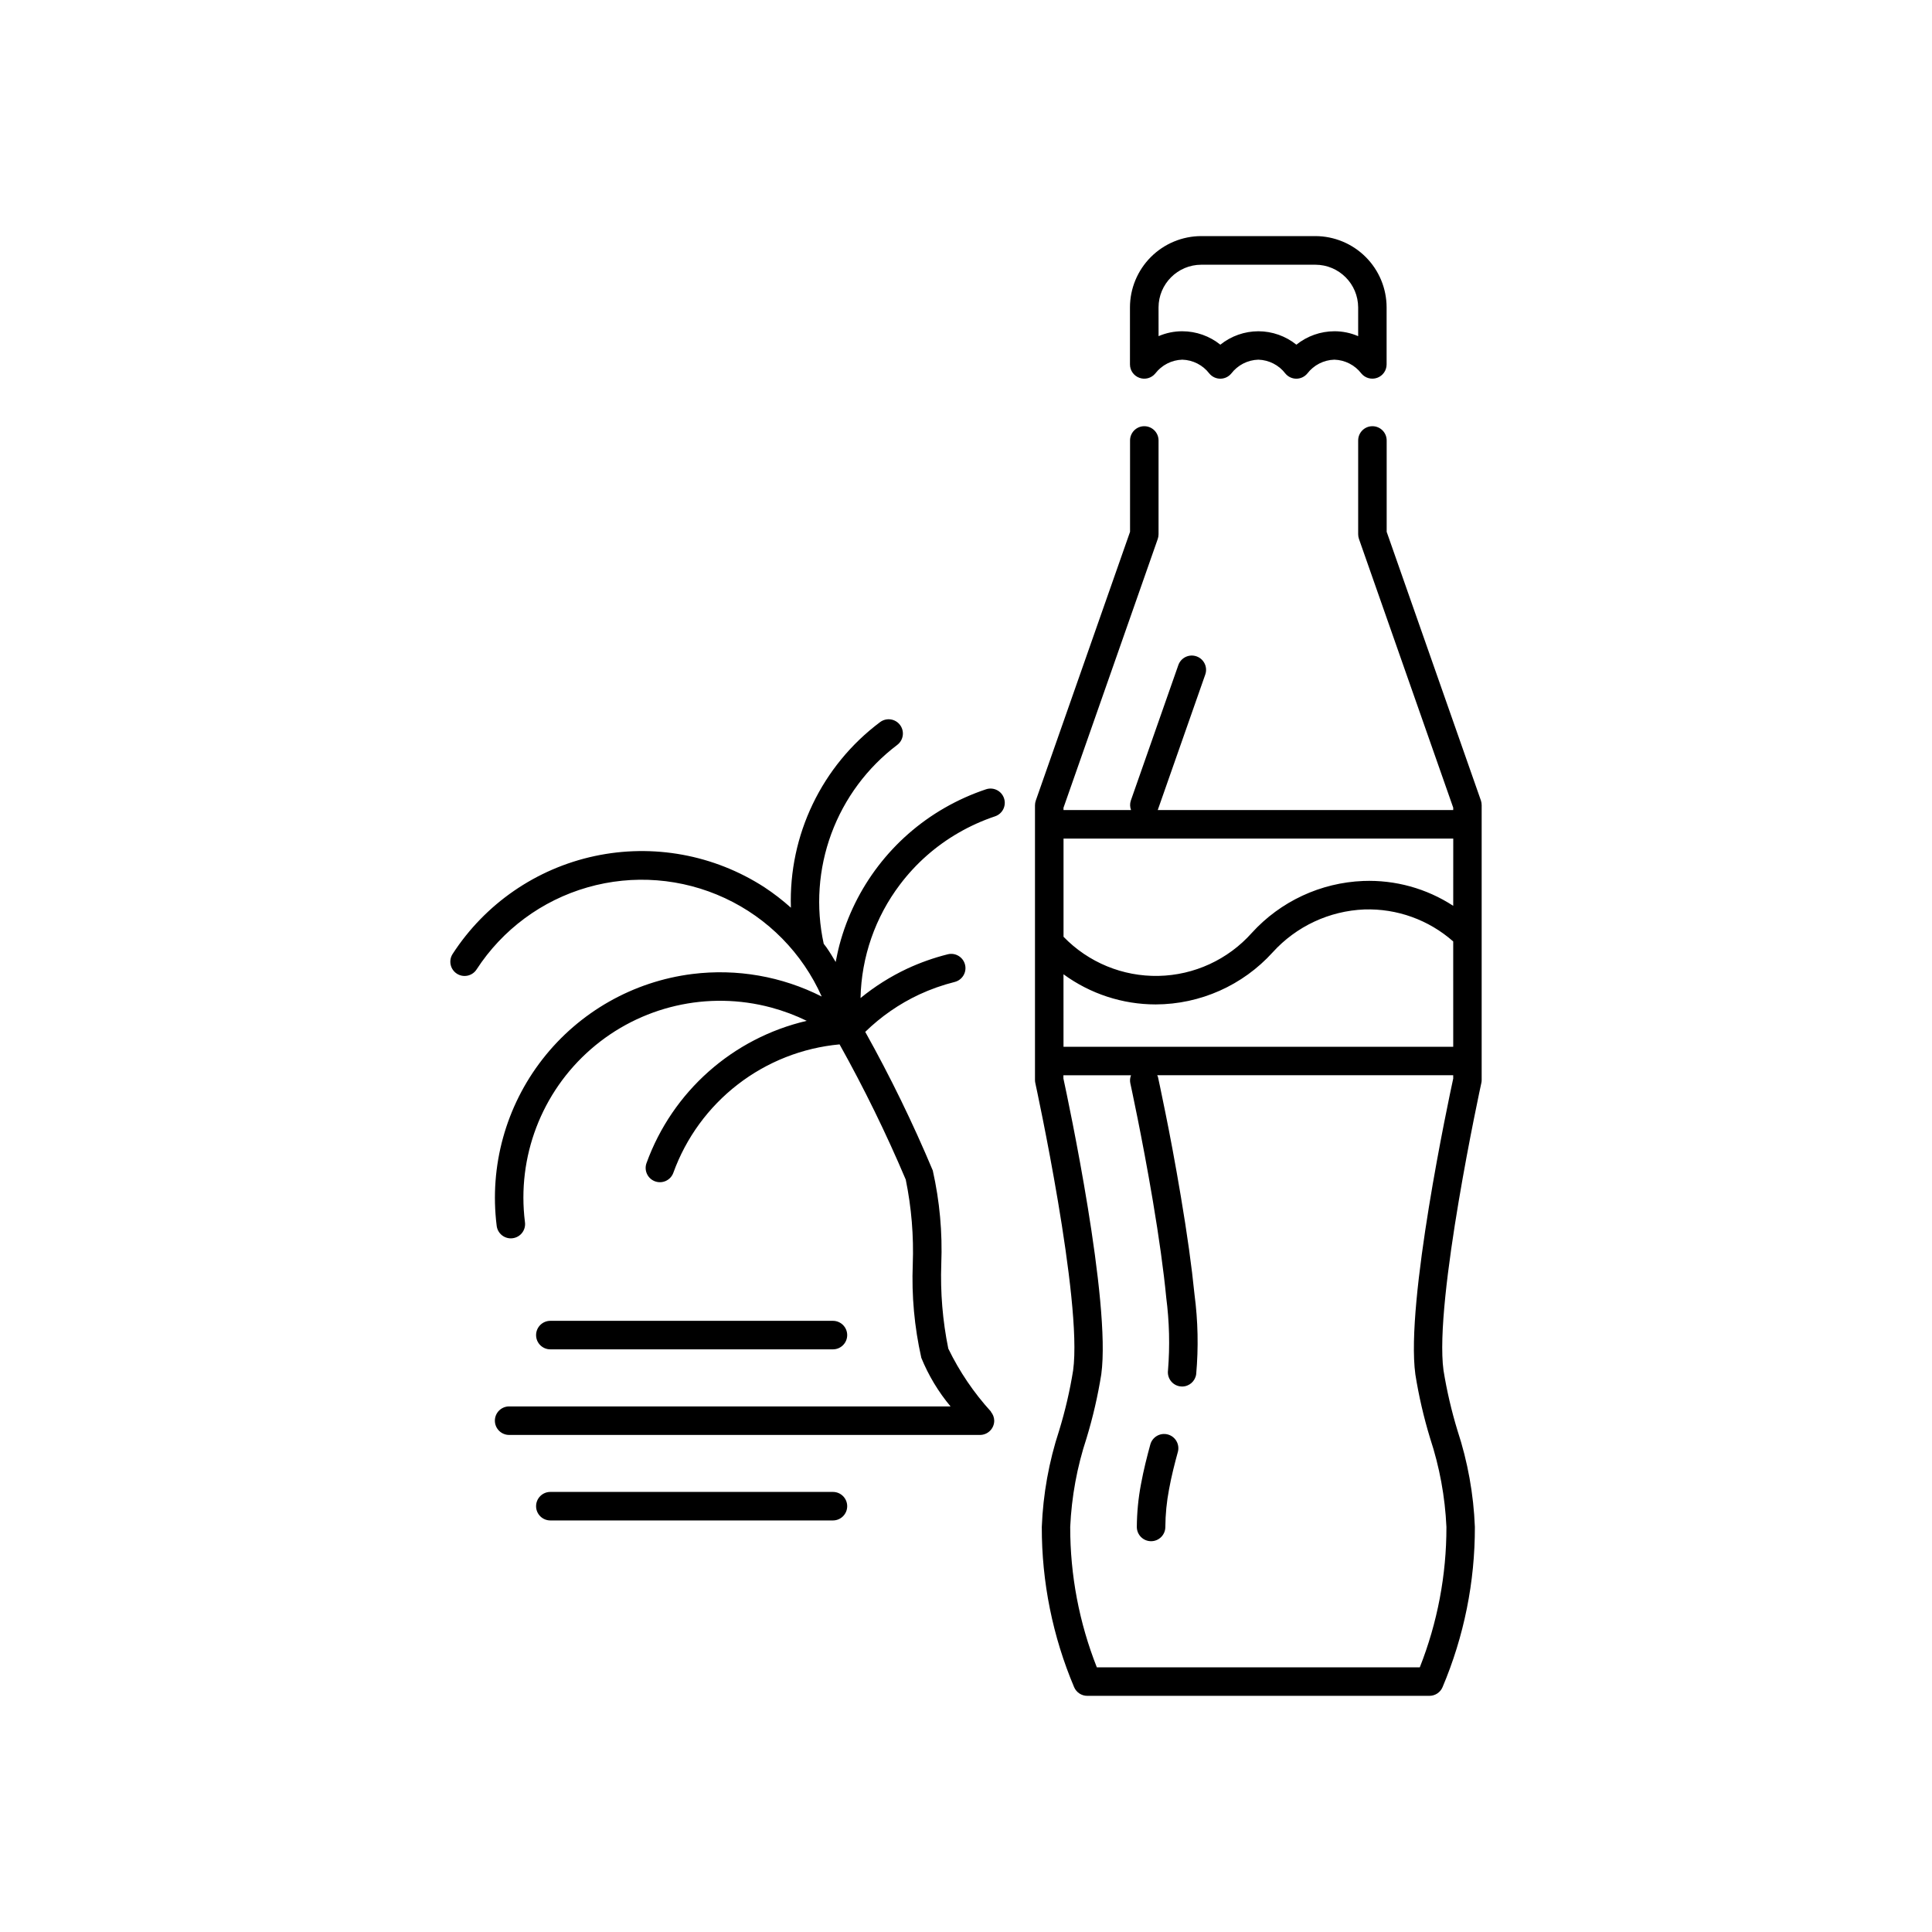 <?xml version="1.0" encoding="UTF-8"?>
<!-- Uploaded to: ICON Repo, www.svgrepo.com, Generator: ICON Repo Mixer Tools -->
<svg fill="#000000" width="800px" height="800px" version="1.1" viewBox="144 144 512 512" xmlns="http://www.w3.org/2000/svg">
 <path d="m453.49 524.15c-2.012-0.543-4.082 0.637-4.641 2.644-0.836 3.059-1.777 6.707-2.481 10.551-0.707 3.727-1.074 7.516-1.098 11.309 0 2.09 1.691 3.781 3.781 3.781 2.086 0 3.777-1.691 3.777-3.781 0.023-3.34 0.348-6.672 0.977-9.953 0.645-3.562 1.543-7.008 2.336-9.91h0.004c0.262-0.969 0.133-2-0.367-2.871-0.496-0.871-1.32-1.508-2.289-1.77zm-7.527-280.02c1.5 0.543 3.176 0.082 4.191-1.145 1.719-2.238 4.352-3.586 7.168-3.668 2.82 0.082 5.449 1.43 7.164 3.668 0.719 0.867 1.785 1.371 2.91 1.371s2.191-0.504 2.906-1.371c1.715-2.238 4.348-3.586 7.168-3.668 2.82 0.082 5.449 1.43 7.164 3.668 0.715 0.867 1.781 1.371 2.906 1.371s2.191-0.504 2.91-1.371c1.715-2.238 4.348-3.586 7.168-3.668 2.816 0.082 5.449 1.43 7.164 3.668 1.016 1.223 2.691 1.68 4.188 1.141 1.496-0.539 2.496-1.957 2.496-3.551v-15.113c-0.004-5.008-1.996-9.809-5.539-13.352-3.543-3.543-8.344-5.535-13.352-5.543h-30.23c-5.008 0.008-9.809 2-13.352 5.543-3.539 3.543-5.535 8.344-5.539 13.352v15.113c0 1.598 1.004 3.019 2.508 3.555zm5.062-18.641v-0.004c0.008-6.254 5.078-11.324 11.336-11.332h30.23c6.258 0.008 11.324 5.078 11.336 11.332v7.598c-1.988-0.859-4.129-1.301-6.293-1.297-3.664 0.008-7.219 1.262-10.078 3.555-2.856-2.293-6.41-3.547-10.074-3.555-3.664 0.008-7.219 1.262-10.078 3.555-2.856-2.293-6.41-3.547-10.074-3.555-2.168-0.004-4.312 0.438-6.297 1.297zm85.438 130.67-24.98-71.219v-24.215c0-2.086-1.691-3.777-3.777-3.777s-3.777 1.691-3.777 3.777v24.859c0 0.426 0.074 0.848 0.211 1.25l24.98 71.215-0.004 0.629h-78.305l12.594-35.906c0.695-1.973-0.336-4.133-2.309-4.828-1.969-0.695-4.129 0.336-4.824 2.309l-12.59 35.906c-0.273 0.82-0.254 1.711 0.059 2.519h-17.906v-0.613l24.98-71.23c0.137-0.402 0.211-0.824 0.211-1.25v-24.859c0-2.086-1.691-3.777-3.777-3.777-2.086 0-3.777 1.691-3.777 3.777v24.215l-24.98 71.219c-0.137 0.402-0.211 0.824-0.211 1.25v72.809c0 0.273 0.031 0.543 0.09 0.805 0.121 0.574 12.539 57.668 10.02 76.129v0.004c-0.867 5.394-2.106 10.727-3.707 15.949-2.711 8.262-4.258 16.859-4.598 25.543-0.031 14.586 2.883 29.027 8.562 42.457 0.594 1.398 1.965 2.309 3.481 2.309h90.688c1.52 0 2.887-0.91 3.477-2.309 5.684-13.43 8.598-27.871 8.562-42.457-0.34-8.688-1.891-17.289-4.609-25.551-1.594-5.223-2.832-10.551-3.703-15.941-2.519-18.465 9.898-75.57 10.02-76.129l0.004-0.004c0.059-0.262 0.09-0.531 0.09-0.805v-72.816c0.004-0.422-0.062-0.84-0.191-1.242zm-7.344 73.656c-1.219 5.629-12.645 59.223-10.039 78.367h-0.004c0.914 5.734 2.223 11.398 3.914 16.953 2.508 7.606 3.965 15.52 4.328 23.52 0.02 12.734-2.375 25.359-7.055 37.203h-85.59c-4.684-11.844-7.074-24.469-7.055-37.203 0.363-7.996 1.816-15.906 4.324-23.508 1.691-5.562 3-11.23 3.914-16.969 2.609-19.145-8.82-72.727-10.039-78.363l-0.004-0.855h17.922c-0.266 0.656-0.332 1.375-0.195 2.07 0 0 0.789 3.617 1.93 9.309 1.043 5.203 2.594 13.234 4.062 21.977 1.641 9.766 2.836 18.332 3.527 25.469h-0.004c0.84 6.422 1.004 12.914 0.48 19.371-0.281 2.066 1.164 3.969 3.227 4.25 0.168 0.023 0.336 0.035 0.504 0.039 1.891-0.004 3.484-1.402 3.738-3.273 0.629-7.047 0.477-14.145-0.449-21.156-0.727-7.301-1.945-16.035-3.621-25.965-1.477-8.832-3.023-16.953-4.098-22.207-1.16-5.789-1.965-9.445-1.965-9.445l0.004-0.004c-0.059-0.156-0.121-0.305-0.199-0.449h78.438zm0-8.41h-103.28l-0.004-19.215c7.094 5.191 15.652 7.992 24.441 7.992 11.812-0.035 23.062-5.047 30.996-13.801 6.246-6.891 14.996-10.988 24.293-11.367 8.645-0.281 17.07 2.754 23.551 8.48zm0-37.359-0.004 0.004c-7.066-4.606-15.391-6.906-23.82-6.586-11.305 0.445-21.961 5.406-29.57 13.781-6.301 7.062-15.258 11.188-24.719 11.379-9.465 0.191-18.582-3.566-25.16-10.371v-26.02h103.28zm-123.81-30.875c-3.832 1.277-7.527 2.941-11.031 4.957-13.727 7.91-23.734 20.965-27.809 36.273-0.402 1.512-0.699 3.023-1.008 4.535-0.785-1.328-1.586-2.648-2.481-3.926-0.215-0.312-0.469-0.59-0.691-0.898l0.004 0.004c-2.125-9.727-1.422-19.859 2.027-29.199 3.453-9.336 9.504-17.492 17.445-23.5 1.668-1.254 2.008-3.621 0.754-5.289-1.25-1.672-3.621-2.008-5.289-0.758-15.434 11.555-24.254 29.91-23.633 49.18-2.215-1.988-4.57-3.809-7.055-5.441-13.305-8.598-29.473-11.559-44.961-8.242-15.484 3.32-29.023 12.652-37.633 25.945-1.133 1.754-0.629 4.09 1.121 5.223 1.754 1.133 4.094 0.629 5.227-1.121 6.856-10.555 17.289-18.281 29.387-21.75 12.098-3.473 25.039-2.453 36.445 2.859 11.41 5.316 20.512 14.574 25.633 26.07-10.57-5.356-22.496-7.438-34.258-5.977-15.715 1.965-30.008 10.09-39.738 22.586-9.73 12.496-14.102 28.344-12.152 44.062 0.098 1.016 0.602 1.945 1.398 2.586 0.797 0.637 1.816 0.926 2.828 0.797 1.012-0.125 1.93-0.652 2.547-1.465 0.613-0.812 0.875-1.84 0.723-2.852-2.16-17.223 4.398-34.395 17.492-45.797 13.09-11.398 31-15.535 47.766-11.027 3.246 0.871 6.402 2.055 9.426 3.527-19.621 4.57-35.598 18.75-42.461 37.691-0.715 1.961 0.297 4.129 2.258 4.844 1.965 0.715 4.133-0.297 4.848-2.262 3.356-9.27 9.281-17.391 17.082-23.418 7.801-6.027 17.156-9.711 26.973-10.617 6.492 11.621 12.344 23.582 17.539 35.836 1.512 7.383 2.137 14.918 1.859 22.449-0.328 8.309 0.43 16.625 2.258 24.738v0.031-0.004c1.902 4.672 4.519 9.023 7.754 12.895h-116.98c-2.086 0-3.777 1.691-3.777 3.777 0 2.086 1.691 3.781 3.777 3.781h124.78c2.086 0 3.777-1.695 3.777-3.781-0.016-0.863-0.328-1.695-0.887-2.352l0.039-0.035c-4.559-4.996-8.371-10.621-11.324-16.707-1.508-7.387-2.129-14.926-1.859-22.461 0.328-8.312-0.426-16.629-2.254-24.746-5.273-12.57-11.25-24.832-17.898-36.734 4.168-4.066 8.988-7.41 14.262-9.883 3.031-1.41 6.191-2.531 9.438-3.344 2.023-0.508 3.254-2.562 2.746-4.586-0.508-2.023-2.562-3.254-4.586-2.746-3.711 0.93-7.324 2.211-10.789 3.824-4.41 2.078-8.547 4.688-12.32 7.769 0.23-10.895 3.898-21.438 10.48-30.117 4.203-5.562 9.484-10.219 15.527-13.695 3.059-1.766 6.289-3.219 9.637-4.344 1.98-0.66 3.047-2.797 2.387-4.773-0.656-1.98-2.797-3.051-4.773-2.391zm-40.574 148.42c2.09 0 3.781-1.691 3.781-3.777 0-2.086-1.691-3.781-3.781-3.781h-74.891c-2.086 0-3.777 1.695-3.777 3.781 0 2.086 1.691 3.777 3.777 3.777zm0 37.785h-74.891c-2.086 0-3.777 1.691-3.777 3.781 0 2.086 1.691 3.777 3.777 3.777h74.891c2.09 0 3.781-1.691 3.781-3.777 0-2.09-1.691-3.781-3.781-3.781z"/>
</svg>